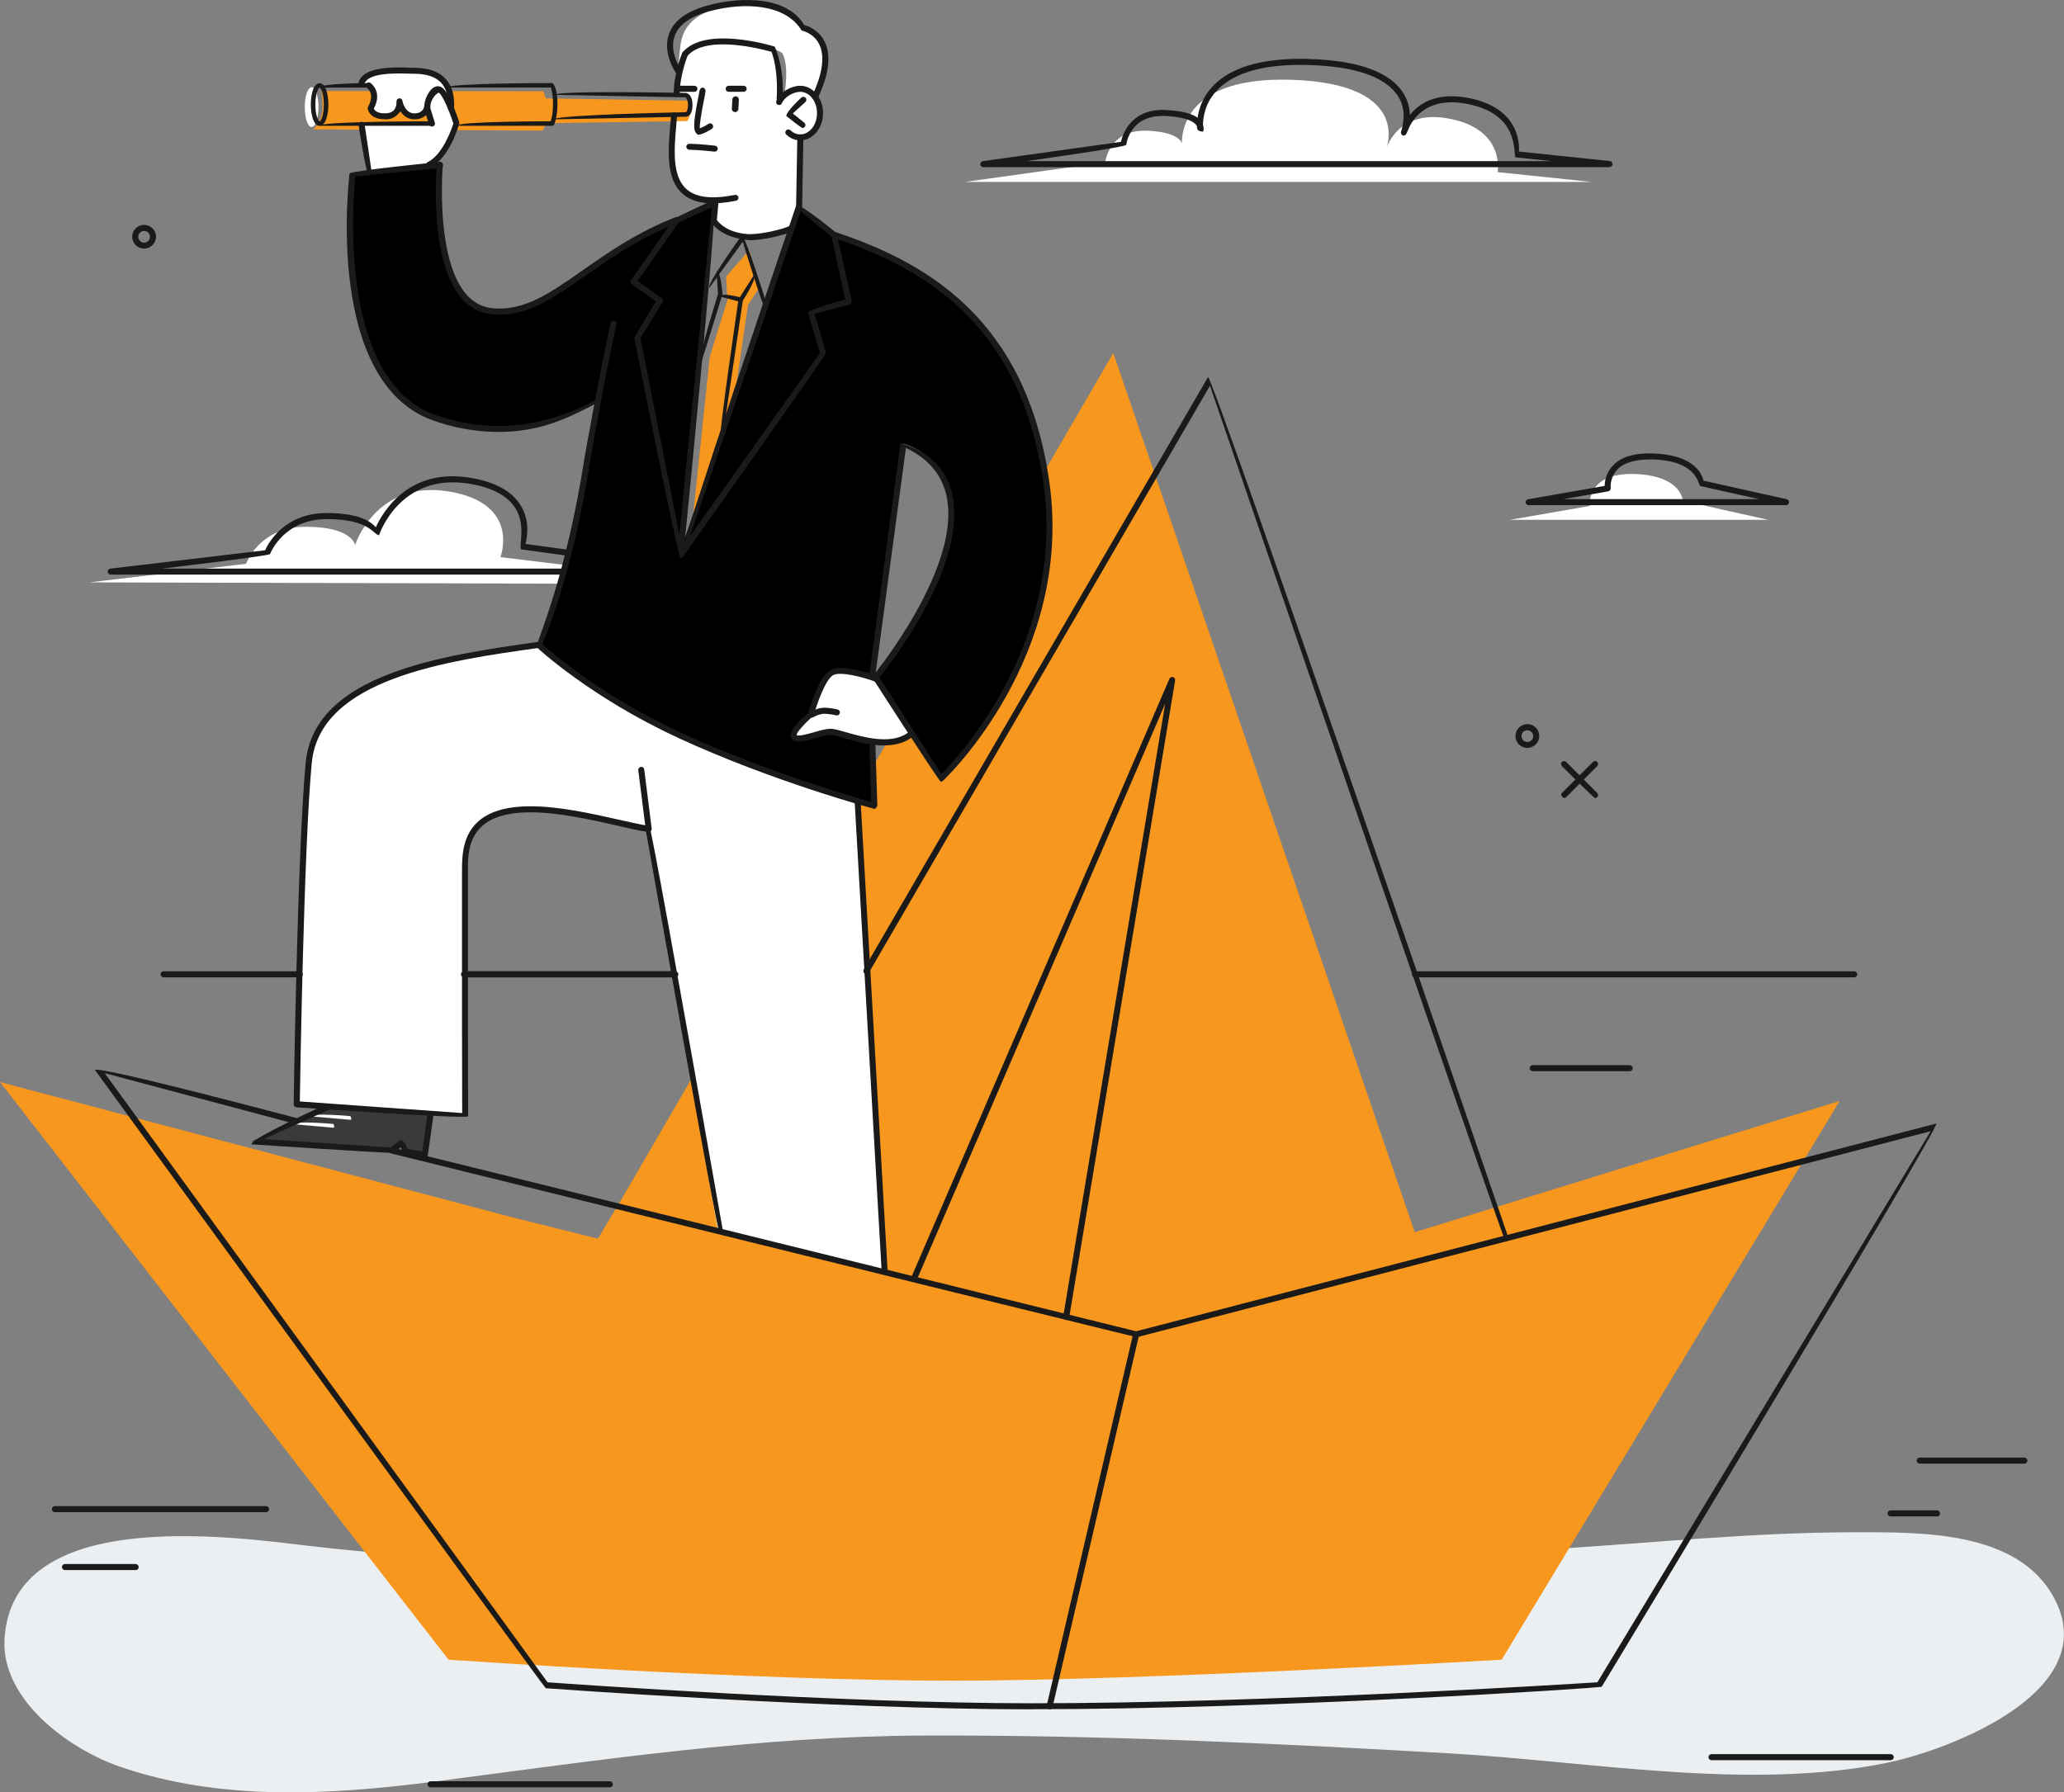 <?xml version="1.0" encoding="UTF-8"?>
<svg xmlns="http://www.w3.org/2000/svg" viewBox="0 0 204.53 177.65">
  <rect x="0" y="0" width="204.53" height="177.65" fill="#808080" stroke="none"/>
  <defs>
    <style>
      .cls-1 {
        fill: #f8971d;
      }

      .cls-2 {
        fill: #fff;
      }

      .cls-3 {
        fill: #1a1a1a;
      }

      .cls-4 {
        fill: #3a3a3a;
      }

      .cls-5 {
        fill: #eceff1;
        mix-blend-mode: multiply;
      }

      .cls-6 {
        isolation: isolate;
      }
    </style>
  </defs>
  <g class="cls-6">
    <g id="_Layer_" data-name="&amp;lt;Layer&amp;gt;">
      <g>
        <path class="cls-5" d="M203.11,166.07c-3.35,4.75-11.81,7.77-16.16,8.66-13.64,2.78-29.42-.15-43.19-.94-17.39-1-34.79-1.84-52.21-1.77-16.49,.07-32.14,2.43-48.43,4.55-10.31,1.34-21.28,1.99-31.27-1.48-5.07-1.76-11.75-6.63-11.4-12.65,.77-13.1,22.11-10.18,30.01-9.24,30.47,3.63,61.3-.07,91.88,.74,10.46,.28,21.1,.23,31.61-.41,9.94-.61,19.72-1.65,29.76-1.66,6.49,0,16.27-.24,19.87,6.57,1.53,2.89,1.07,5.44-.47,7.63Z"/>
        <g>
          <path class="cls-1" d="M50.79,120.66l8.46,2.11,2.2-3.67L110.32,34.99l29.87,87.14,42.11-13.01-33.49,55.38s-35.35,2.08-54.4,2.08c-20.26,0-49.96-2.08-49.96-2.08L0,107.25l50.79,13.41Z"/>
          <path d="M86.45,66.97l.08,12.91s-13.47-3.56-20.5-7.57c-7.03-4.01-12.51-8.14-12.51-8.14,0,0,3.9-12.38,4.7-19.34,.63-5.48,.9-4.91,.9-4.91,0,0-5.16,3.29-11.79,2.5-6.63-.78-10.05-4.36-11.43-9.61-1.38-5.25-1.42-10.83-1.27-12.93,.14-2.1,.2-2.65,.2-2.65l8.65-.87s-1.39,13.54,4.76,14.34c0,0,2.27,1.28,8.08-2.61,5.81-3.89,12.44-7.55,14.47-8.21l-3.32,34.64,11.62-34.09,3.64,2.87s9.42,2.57,14.62,9.34c5.2,6.76,6.83,15.24,6.51,21.24-.32,6.01-3.15,16.38-10.73,23.33l-6.46-10.1s6.46-8.34,7.4-14.08c.94-5.74-1.95-8.3-4.55-9.06l-3.07,23Z"/>
          <path class="cls-2" d="M66.98,11.24l1.15,.05s.35-.64,.33-1.19c-.01-.55-.3-.74-.3-.74l-1.09-.05,.03-.71,.78-3.16s1.45-1.58,4.34-1.31c2.89,.27,4.48,.78,4.48,.78,0,0,.73,2.07,.56,5.17,0,0,1.35-1.87,2.88-1.05,1.52,.82,1.72,3.52-.87,4.59l-.06,6.64-.9,2.45s-2.85,.98-4.77,.8c-1.91-.18-2.71-1.56-2.71-1.56l.09-2.07s-2.49,.27-3.76-1.57c-1.27-1.84-.18-7.07-.18-7.07Z"/>
          <path class="cls-2" d="M90.31,72.81l-3.53-5.49s-2.62-.89-3.43-.81c-.81,.08-1.45,.06-2.09,1.45-.64,1.39-.88,2.78-.88,2.78,0,0-2.05,1.78-1.83,2.18,.21,.39,1.83,.01,2.94-.32,1.12-.34,2.28,.56,4.08,.78,1.8,.22,3.71,.34,4.74-.57Z"/>
          <polygon class="cls-4" points="42.67 110.5 42.12 114.48 40.12 114.19 39.81 113.28 38.82 114.04 24.95 113.12 32.48 109.73 42.67 110.5"/>
          <path class="cls-2" d="M71.3,.7c2.77-.85,6.31-.63,8.24,1.98,0,0,2.17,.52,2.24,2.94,.07,2.42-1.03,3.95-1.03,3.95,0,0-1.21-1.57-2.55-.38l-.48,.25s.55-2.86-.21-4.19c0,0-1.9-1.2-4.6-1.21-2.69-.01-4.94,1.15-4.94,1.15l-.75,1.88s.04-1.31,.2-2.53c.23-1.71,1.1-2.99,3.87-3.84Z"/>
          <path class="cls-2" d="M84.88,79.41l2.67,46.5-16.4-3.93-6.98-39.8s-8.29-2.21-12.4-1.95c-4.12,.26-5.29,2.18-5.59,4.54-.19,1.45-.08,25.82-.08,25.82l-16.7-1.15,.98-30.44s-1.11-7.68,6.13-10.99c7.58-3.46,16.76-4.09,16.76-4.09,0,0,6.7,6.29,17.52,10.35,10.82,4.07,14.1,5.13,14.1,5.13Z"/>
          <path class="cls-1" d="M31.97,10.58c.01-1.38-.17-1.56-.17-1.56l22.06,.03,.23,.7,14.27,.23c.48,.71-.24,2.02-.24,2.02l-13.96,.21-.4,.74-22.72-.13s.93-.78,.94-2.25Z"/>
          <path class="cls-2" d="M35.83,8.46s-.13-1.34,2.95-1.49c3.08-.15,3.78,.13,4.2,.36,.42,.23,1.75,.45,1.64,2.72l.61,2.17s-1.01,3.25-3.02,4.16l-5.71,.48-.78-4.65,6.94-.04-.43-1.42s-.26,.83-1.32,.78c-1.06-.05-1.29-1.53-1.29-1.53,0,0-.28,1.61-1.66,1.53-1.37-.08-1.35-.84-1.35-.84,0,0,.93-1.38,.04-2.12l-.82-.1Z"/>
          <path class="cls-2" d="M30.2,10.62c0,1.09,.3,1.97,.68,1.97s.68-.88,.68-1.97-.3-1.97-.68-1.97-.68,.88-.68,1.97Z"/>
          <path class="cls-2" d="M34.7,110.99s-3.87-.34-3.87-.34c.03-.37,3.89-.03,3.89-.03,.16,.3,.08,.37-.02,.37Z"/>
          <path class="cls-2" d="M33.01,111.77s-3.87-.34-3.87-.34c.03-.37,3.89-.03,3.89-.03,.16,.3,.08,.37-.02,.37Z"/>
          <polygon class="cls-1" points="75.23 28.52 74.12 30.24 72.84 38.98 68.71 50.85 70.33 35.39 72.09 29.71 71.95 27.4 74.25 24.79 75.23 28.52"/>
          <path class="cls-2" d="M95.64,18.03h62.06l-9.3-.97s.79-4.16-4.64-5.27c-5.42-1.11-6.44,3.12-6.44,3.12,0,0,2.84-6.58-9.26-7-12.1-.42-10.91,6.79-10.91,6.79,0,0,.56-1.54-3.37-1.74-3.92-.2-4.26,3.13-4.26,3.13l-13.89,1.94Z"/>
          <path class="cls-2" d="M149.69,51.52h25.51l-8.45-1.89s-.08-2.52-4.84-2.65c-4.76-.13-4.38,3.17-4.38,3.17l-7.84,1.36Z"/>
          <path class="cls-2" d="M55.94,55.99l-6.35-.77s2.06-5.34-5.14-6.51c-7.2-1.17-9.26,5.31-9.26,5.31,0,0-.26-1.81-4.89-1.81s-5.91,3.67-5.91,3.67l-15.52,1.84,46.41,.13,.66-1.87Z"/>
          <g>
            <path class="cls-3" d="M154.99,79.1c-.33-.2-.33-.39-.21-.51l3.07-3.07c.12-.12,.3-.12,.42,0,.12,.12,.12,.31,0,.42l-3.07,3.07c-.06,.06-.13,.09-.21,.09Z"/>
            <path class="cls-3" d="M158.06,79.1c-.21-.09-3.28-3.16-3.28-3.16-.12-.12-.12-.31,0-.42,.12-.12,.3-.12,.42,0l3.07,3.07c.12,.12,.12,.31,0,.42-.06,.06-.13,.09-.21,.09Z"/>
            <path class="cls-3" d="M151.35,74.13c-.65,0-1.18-.53-1.18-1.18s.53-1.18,1.18-1.18,1.18,.53,1.18,1.18-.53,1.18-1.18,1.18Zm0-1.75c-.32,0-.58,.26-.58,.58s.26,.58,.58,.58,.58-.26,.58-.58-.26-.58-.58-.58Z"/>
          </g>
          <path class="cls-3" d="M14.28,24.64c-.65,0-1.18-.53-1.18-1.18s.53-1.17,1.18-1.17,1.18,.53,1.18,1.17-.53,1.18-1.18,1.18Zm0-1.75c-.32,0-.58,.26-.58,.58s.26,.58,.58,.58,.58-.26,.58-.58-.26-.58-.58-.58Z"/>
          <path class="cls-3" d="M29.7,96.87h-13.49c-.16,0-.3-.13-.3-.3s.13-.3,.3-.3h13.49c.16,0,.3,.13,.3,.3s-.13,.3-.3,.3Z"/>
          <path class="cls-3" d="M102.24,169.42c-19.52,0-47.87-2.07-48.16-2.09-.42-.42-44.67-61.28-44.67-61.28,.32-.46,19.95,4.76,19.95,4.76,.16,.04,.25,.2,.21,.36-.04,.16-.21,.25-.36,.21l-18.83-5.01,43.88,60.37c2.21,.16,29.19,2.08,47.97,2.08,23.07,0,53.6-1.92,56.06-2.08l33.03-54.62-78.66,20.42c-.15,0-73.92-18.22-73.92-18.22-.16-.04-.26-.2-.22-.36,.04-.16,.19-.26,.36-.22l73.7,18.21,79.3-20.59c.33,.44-33.16,55.82-33.16,55.82-.56,.16-32.53,2.23-56.48,2.23Z"/>
          <path class="cls-3" d="M149.19,123.05c-.28-.2-29.29-84.82-29.29-84.82l-33.79,58.16c-.08,.14-.26,.19-.41,.11-.14-.08-.19-.26-.11-.41l34.12-58.72c.54,.05,29.76,85.29,29.76,85.29,.05,.16-.03,.33-.19,.38-.03,.01-.06,.02-.1,.02Z"/>
          <path class="cls-3" d="M105.65,130.83c-.21-.03-.32-.18-.29-.35l10.1-60.72-24.63,57.13c-.07,.15-.24,.22-.39,.16-.15-.06-.22-.24-.16-.39l25.6-59.38c.06-.14,.21-.21,.36-.17,.14,.04,.23,.19,.21,.33l-10.5,63.14c-.02,.15-.15,.25-.29,.25Z"/>
          <path class="cls-3" d="M104.01,169.42c-.23-.04-.33-.2-.29-.36l8.57-36.86c.04-.16,.2-.26,.36-.22,.16,.04,.26,.2,.22,.36l-8.57,36.86c-.03,.14-.15,.23-.29,.23Z"/>
          <path class="cls-3" d="M183.74,96.87h-43.52c-.16,0-.3-.13-.3-.3s.14-.3,.3-.3h43.52c.16,0,.3,.13,.3,.3s-.13,.3-.3,.3Z"/>
          <path class="cls-3" d="M66.81,96.87h-20.83c-.16,0-.3-.13-.3-.3s.13-.3,.3-.3h20.83c.16,0,.3,.13,.3,.3s-.13,.3-.3,.3Z"/>
          <g>
            <path class="cls-3" d="M44.69,11.04c-.18-.01-.31-.15-.3-.32,.07-1.11-.16-1.96-.68-2.52-.55-.59-1.42-.88-2.66-.89-.12,0-.28,0-.47-.01-1.28-.04-4.28-.14-4.48,1.11-.03,.16-.16,.28-.34,.25-.16-.03-.27-.18-.25-.34,.28-1.77,3.53-1.67,5.09-1.61,.18,0,.33,.01,.46,.01,1.41,.01,2.42,.37,3.09,1.09,.64,.68,.92,1.68,.84,2.96-.01,.16-.14,.28-.3,.28Z"/>
            <path class="cls-3" d="M38.11,11.82c-1.61,0-1.68-1.11-1.68-1.12,.08-.23,.78-1.28-.08-2.01-.12-.11-.14-.29-.03-.42,.11-.13,.29-.14,.42-.03,.95,.81,.64,1.94,.3,2.51,.06,.16,.29,.52,1.2,.48,.36-.01,.63-.12,.8-.32,.29-.33,.25-.84,.25-.84-.01-.16,.1-.3,.26-.32,.15-.03,.3,.08,.33,.24,0,.05,.24,1.25,1.18,1.25,.86,0,.98-.65,.99-.72,.02-.16,.18-.27,.33-.26,.16,.02,.28,.17,.26,.33-.05,.43-.45,1.23-1.57,1.24-.66,0-1.11-.37-1.39-.79-.46,.59-.88,.77-1.41,.79-.05,0-.1,0-.15,0Z"/>
            <path class="cls-3" d="M42.11,114.78c-.05,0-2.04-.36-2.04-.36-.24-.22-.36-.7-.36-.7l-.72,.55c-.2,.06-14.08-.85-14.08-.85-.1-.57,7.43-3.96,7.43-3.96,.15-.07,.33,0,.39,.15,.07,.15,0,.33-.15,.39l-6.44,2.9,12.57,.83,.99-.76c.47,.16,.66,.89,.66,.89l1.49,.27,.51-3.67c.02-.16,.18-.27,.34-.25,.16,.02,.28,.17,.25,.34l-.56,3.98c-.17,.24-.23,.26-.3,.26Z"/>
            <path class="cls-3" d="M70.68,20.16c-1.33,0-2.35-.32-3.07-.98-1.66-1.49-1.4-4.36-1.18-6.9,.03-.29,.05-.58,.07-.87,.01-.16,.16-.29,.32-.27,.16,.01,.29,.16,.27,.32-.02,.29-.05,.58-.07,.87-.21,2.4-.45,5.11,.99,6.4,.94,.85,2.52,1.04,4.81,.59,.16-.03,.32,.07,.35,.23,.03,.16-.07,.32-.24,.35-.83,.16-1.58,.25-2.25,.25Z"/>
            <path class="cls-3" d="M67.06,9.6c-.16,0-.3-.13-.3-.3,0-2.02,.8-3.96,.84-4.04,.06-.15,.24-.22,.39-.16,.15,.06,.22,.24,.16,.39,0,.02-.79,1.91-.79,3.81,0,.16-.13,.3-.3,.3Z"/>
            <path class="cls-3" d="M79.3,13.91c-.51,0-.99-.2-1.39-.57-.12-.11-.12-.3-.01-.42,.11-.12,.3-.13,.42-.01,.29,.27,.63,.41,.98,.41,.44,0,.85-.22,1.16-.6,.33-.4,.5-.94,.5-1.52,0-1.16-.75-2.1-1.66-2.1-.64,0-1.54,.47-1.82,1.13-.06,.15-.24,.22-.39,.16-.15-.06-.22-.24-.16-.39,.38-.92,1.52-1.5,2.36-1.5,1.25,0,2.26,1.2,2.27,2.69,0,.71-.22,1.38-.63,1.89-.43,.53-1,.82-1.61,.82h-.01Z"/>
            <path class="cls-3" d="M79.52,12.69c-.19-.06-1.6-1.19-1.6-1.19-.02-.45,1.49-1.83,1.49-1.83,.13-.11,.31-.1,.42,.02,.11,.12,.1,.31-.02,.42l-1.25,1.14,1.14,.91c.13,.1,.15,.29,.05,.42-.06,.07-.15,.11-.23,.11Z"/>
            <path class="cls-3" d="M69.16,13.36c-.46-.34-.56-.77,.1-4.04,.05-.49,.17-.61,.33-.63,.15-.04,.31,.13,.33,.3q0,.06-.07,.45c-.43,2.12-.52,2.95-.51,3.28,.26-.09,.63-.29,.87-.45,.13-.09,.32-.05,.41,.09,.09,.14,.05,.32-.08,.41-.14,.09-.89,.57-1.36,.59h0Z"/>
            <path class="cls-3" d="M70.82,15.03c-.05,0-1.57-.18-2.51-.19-.16,0-.3-.14-.3-.3,0-.16,.13-.29,.3-.29,.98,.01,2.48,.18,2.55,.19,.16,.02,.28,.17,.26,.33-.02,.15-.15,.26-.3,.26Z"/>
            <path class="cls-3" d="M72.83,11.11c-.18-.01-.32-.16-.31-.34l.05-.91c.01-.18,.16-.32,.34-.31,.18,0,.31,.16,.31,.34l-.05,.91c-.01,.18-.16,.32-.34,.31Z"/>
            <g>
              <path class="cls-3" d="M80.76,9.91c-.28-.1-.34-.28-.27-.43,1.04-2.2,1.27-3.97,.67-5.13-.57-1.11-1.71-1.32-1.72-1.32-1.59-2.64-5.66-2.84-9.09-1.93-1.91,.51-3.08,1.33-3.49,2.45-.59,1.61,.61,3.33,.62,3.35,.09,.13,.06,.32-.07,.41-.14,.09-.32,.06-.42-.07-.06-.08-1.38-2-.69-3.9,.48-1.31,1.79-2.26,3.9-2.82,3.34-.88,7.8-.89,9.49,1.96,.38,.1,1.42,.47,2,1.6,.7,1.35,.48,3.26-.66,5.66-.05,.11-.16,.17-.27,.17Z"/>
              <path class="cls-3" d="M77.26,10.14c-.19-.02-.31-.16-.3-.33,0-.03,.23-2.63-.5-4.67-.96-.27-6.54-1.75-8.36,.43-.11,.13-.29,.14-.42,.04-.13-.11-.14-.29-.04-.42,2.23-2.67,8.85-.66,9.13-.57,1.03,2.36,.79,5.14,.78,5.25-.01,.15-.14,.27-.3,.27Z"/>
            </g>
            <path class="cls-3" d="M67.42,55.31c-.28-.39,11.49-34.98,11.49-34.98,.47-.13,3.95,2.74,3.95,2.74,.1,.17,1.54,6.76,1.54,6.76,.03,.15-.06,.31-.21,.35l-3.47,.93,1.15,3.87c-.04,.26-14.2,20.22-14.2,20.22-.06,.08-.15,.13-.24,.13Zm11.92-34.38l-10.98,32.24,12.89-18.17-1.19-4.02c.21-.37,3.7-1.3,3.7-1.3l-1.36-6.21-3.06-2.53Z"/>
            <path class="cls-3" d="M67.42,55.31c-.29-.24-4.56-21.8-4.56-21.8,.04-.21,2.14-3.63,2.14-3.63l-2.4-1.71c-.13-.09-.16-.28-.07-.41l4.28-6.09c.12-.1,3.97-1.89,3.97-1.89,.42,.3-3.06,35.27-3.06,35.27-.29,.27-.29,.27-.3,.27Zm-3.95-21.8l3.85,19.48,3.23-32.46-3.31,1.54-4.06,5.78,2.39,1.7c.13,.09,.16,.26,.08,.4l-2.18,3.56Z"/>
            <path class="cls-3" d="M86.64,80.17c-.18-.04-10.12-2.73-19.36-7-8.81-4.06-14.07-8.99-14.12-9.04-.04-.41,2.91-6.72,4.78-18.86,.02-.1,1.67-9.39,2.57-13.24,.04-.16,.2-.26,.36-.22,.16,.04,.26,.2,.22,.36-.9,3.84-2.54,13.11-2.56,13.21-1.69,11.02-4.28,17.29-4.8,18.47,.93,.83,5.92,5.15,13.8,8.79,8.16,3.76,16.87,6.3,18.8,6.84l-.19-5.96c0-.16,.12-.3,.29-.31,.17,.01,.3,.12,.31,.29l.2,6.37c-.17,.29-.23,.31-.3,.31Z"/>
            <path class="cls-3" d="M93.24,77.5c-.25-.14-6.66-10.11-6.66-10.11-.38,.03-.49-.12-.47-.28l3.12-23.19c2.96,.86,4.54,2.6,5.1,4.94,1.67,6.93-6.01,16.83-7.19,18.29l6.15,9.57c1.79-1.8,12.31-13.15,10.11-28.81-2.27-16.17-12.32-21.5-20.83-24.35-.16-.05-.24-.22-.19-.38,.05-.16,.22-.24,.38-.19,8.67,2.9,18.92,8.34,21.23,24.83,2.43,17.34-10.42,29.46-10.56,29.58-.05,.05-.13,.08-.2,.08Zm-3.47-33.1l-2.99,22.25c1.39-1.77,8.52-11.25,6.98-17.65-.49-2.03-1.83-3.58-3.98-4.6Z"/>
            <path class="cls-3" d="M49.51,31.19c-.25,0-.51-.01-.76-.04-6.66-.64-5.51-14.26-5.46-14.84,.01-.16,.16-.29,.32-.27,.16,.01,.29,.16,.27,.32-.01,.13-1.15,13.61,4.92,14.19,3.15,.3,5.68-1.48,8.9-3.73,2.52-1.77,5.37-3.77,9.23-5.29,.15-.06,.33,.02,.39,.17,.06,.15-.01,.33-.17,.39-3.79,1.5-6.62,3.47-9.11,5.22-3.06,2.14-5.52,3.87-8.53,3.87Z"/>
            <path class="cls-3" d="M49.4,42.81c-2.58,0-4.8-.53-6.55-1.16-10.62-3.86-8.31-23.63-8.21-24.47,.27-.26,8.92-1.13,8.92-1.13,.16-.03,.31,.1,.33,.27,.02,.16-.1,.31-.27,.33l-8.41,.84c-.23,2.27-1.72,20.12,7.85,23.6,3.55,1.29,9.15,2.12,15.67-1.28,.4-.21,.51-.27,.68-.15-3.91,2.51-7.17,3.15-10,3.15Z"/>
            <path class="cls-3" d="M71.31,122.27c-.36-.63-6.74-36.76-7.29-39.84-.77-.12-1.75-.34-2.86-.6-5.13-1.16-12.87-2.91-14.46,1.68-.34,.98-.34,2.04-.33,3.07v7.8c0,5.42,0,10.84,.02,16.26-.32,.3-17.01-.89-17.01-.89-.16-.01-.28-.14-.28-.3,0-.25,.37-25.18,1.19-33.86,.84-8.84,13.67-10.65,23.04-11.97,.18-.01,.32,.09,.34,.25,.02,.16-.09,.31-.25,.34-9.17,1.29-21.74,3.06-22.53,11.43-.77,8.16-1.14,30.75-1.18,33.53l16.09,1.15c-.02-5.31-.02-10.62-.02-15.94v-7.8c0-1.03,0-2.19,.37-3.27,1.77-5.09,9.82-3.27,15.16-2.07,1.21,.27,2.25,.51,3.03,.62q.23,.1,7.28,40.04c.03,.16-.08,.32-.24,.35-.02,0-.04,0-.05,0Z"/>
            <path class="cls-3" d="M87.67,126.35c-.16,0-.29-.12-.3-.28l-2.68-46.65c-.01-.16,.12-.31,.28-.32,.2,0,.31,.12,.31,.28l2.68,46.65c.01,.16-.12,.3-.28,.31h-.02Z"/>
            <path class="cls-3" d="M54.92,11.83c0-.45,13.05-.71,13.05-.71,.04-.01,.2-.17,.2-.73,0-.64-.25-.73-.25-.74l-12.89-.25c.01-.45,12.95-.19,12.95-.19,.1,.02,.64,.15,.64,1.18,0,1.14-.57,1.18-.64,1.18l-13.05,.26h0Z"/>
            <path class="cls-3" d="M36.55,8.69h-4.88c0-.45,4.88-.45,4.88-.45,.22,.35,.12,.45,0,.45Z"/>
            <path class="cls-3" d="M54.73,12.47h-9.48c0-.45,9.32-.45,9.32-.45,.08-.24,.23-.8,.23-1.67,0-.97-.14-1.47-.22-1.67h-10.28c0-.45,10.42-.45,10.42-.45,.22,.15,.52,.66,.52,2.11,0,1.29-.31,1.96-.32,1.99-.04,.08-.12,.13-.2,.13Z"/>
            <path class="cls-3" d="M42.74,12.47h-11.07c0-.45,11.07-.45,11.07-.45,.22,.35,.12,.45,0,.45Z"/>
            <path class="cls-3" d="M31.67,12.47c-.6,0-.87-1.1-.87-2.11s.27-2.11,.87-2.11,.87,1.1,.87,2.11-.27,2.11-.87,2.11Zm0-3.78c-.11,0-.42,.57-.42,1.67s.31,1.67,.42,1.67,.42-.57,.42-1.67-.31-1.67-.42-1.67Z"/>
            <path class="cls-3" d="M64.29,82.47c-.15,0-.28-.11-.3-.26l-.74-5.87c-.02-.16,.1-.31,.26-.33,.18-.02,.31,.1,.33,.26l.74,5.87c.02,.16-.1,.31-.26,.33-.01,0-.03,0-.04,0Z"/>
            <path class="cls-3" d="M79.19,20.72c-.17,0-.3-.14-.3-.3l.12-6.81c0-.16,.14-.29,.3-.29,.17,0,.3,.14,.3,.3l-.12,6.81c0,.16-.14,.29-.3,.29Z"/>
            <path class="cls-3" d="M74.32,23.81c-2.93-.22-3.8-1.71-3.84-1.77-.04-.17,.14-2.19,.14-2.19,.01-.16,.16-.3,.32-.27,.16,.01,.29,.16,.27,.32l-.17,1.91c.19,.27,1.01,1.23,3,1.39,1.25,.09,3.64-.5,4.21-.81,.14-.08,.32-.03,.4,.12,.08,.15,.03,.33-.12,.4-.68,.37-2.87,.9-4.22,.9Z"/>
            <path class="cls-3" d="M42.51,16.64c-.34-.32-.28-.49-.13-.57,1.5-.73,2.39-3.33,2.55-3.83-.34-1.04-1-2.72-1.44-3.06-.6,.27-.95,1.18-.83,1.59,.21,.71,.43,1.38,.43,1.38,.05,.16-.03,.32-.19,.38-.16,.05-.33-.03-.38-.19,0,0-.23-.68-.44-1.4-.19-.65,.26-1.84,.85-2.24,.31-.21,.65-.2,.92,.01,.74,.58,1.58,3.15,1.67,3.44-.04,.31-1,3.54-2.89,4.46-.04,.02-.09,.03-.13,.03Z"/>
            <path class="cls-3" d="M36.51,17.25c-.3-.25-.97-4.84-.97-4.84-.02-.16,.09-.32,.25-.34,.15-.03,.31,.09,.34,.25l.68,4.59c.02,.16-.09,.32-.25,.34-.01,0-.03,0-.04,0Z"/>
            <path class="cls-3" d="M73.69,9.1h-1.48c-.16,0-.3-.13-.3-.3s.13-.3,.3-.3h1.48c.16,0,.3,.13,.3,.3s-.13,.3-.3,.3Z"/>
            <path class="cls-3" d="M68.81,9.1h-1.48c-.16,0-.3-.13-.3-.3s.13-.3,.3-.3h1.48c.16,0,.3,.13,.3,.3s-.13,.3-.3,.3Z"/>
            <path class="cls-3" d="M87.63,73.89c-1.44,0-2.94-.43-4.01-.74-.57-.16-1.1-.32-1.32-.31-.35,.01-.89,.16-1.41,.31-1.04,.3-1.93,.55-2.37,.14-.12-.11-.18-.26-.17-.44,.02-.69,1.25-1.77,1.74-2.17,.18-.64,1.05-3.52,2.11-4.22,1.15-.76,4.43,.44,4.8,.57,.15,.06,.23,.23,.17,.38-.06,.15-.22,.24-.39,.17-1.29-.48-3.58-1.08-4.26-.64-.79,.52-1.63,3.04-1.89,3.97-.96,.86-1.72,1.71-1.69,1.95,.18,.15,1.18-.13,1.78-.3,.58-.17,1.13-.32,1.56-.33,.33,0,.81,.13,1.5,.33,1.67,.48,4.48,1.29,6.15,.09,.14-.1,.32-.07,.42,.07,.1,.13,.06,.32-.07,.42-.76,.54-1.7,.74-2.66,.74Z"/>
            <path class="cls-3" d="M66.92,96.87h-20.83c-.16,0-.3-.13-.3-.3s.14-.3,.3-.3h20.83c.16,0,.3,.13,.3,.3s-.13,.3-.3,.3Z"/>
            <path class="cls-3" d="M75.77,30.48c-.21-.16-2.17-6.52-2.17-6.52l-3.31,4.57c-.36-.26,3.21-5.2,3.21-5.2,.4,.06,2.48,6.85,2.48,6.85-.17,.29-.19,.29-.21,.29Z"/>
          </g>
          <path class="cls-3" d="M161.49,106.17h-9.61c-.16,0-.3-.13-.3-.3s.14-.3,.3-.3h9.61c.16,0,.3,.13,.3,.3s-.13,.3-.3,.3Z"/>
          <path class="cls-3" d="M26.36,149.88H5.44c-.16,0-.3-.13-.3-.3s.14-.3,.3-.3H26.36c.16,0,.3,.13,.3,.3s-.13,.3-.3,.3Z"/>
          <path class="cls-3" d="M13.44,155.62H6.44c-.16,0-.3-.13-.3-.3s.14-.3,.3-.3h7c.16,0,.3,.13,.3,.3s-.14,.3-.3,.3Z"/>
          <path class="cls-3" d="M187.36,174.46h-17.76c-.16,0-.3-.13-.3-.3s.14-.3,.3-.3h17.76c.16,0,.3,.13,.3,.3s-.14,.3-.3,.3Z"/>
          <path class="cls-3" d="M60.43,177.15h-17.76c-.16,0-.3-.13-.3-.3s.13-.3,.3-.3h17.76c.16,0,.3,.13,.3,.3s-.13,.3-.3,.3Z"/>
          <path class="cls-3" d="M200.6,145.07h-10.37c-.16,0-.3-.13-.3-.3s.14-.3,.3-.3h10.37c.16,0,.3,.13,.3,.3s-.13,.3-.3,.3Z"/>
          <path class="cls-3" d="M191.95,150.3h-4.6c-.16,0-.3-.13-.3-.3s.13-.3,.3-.3h4.6c.16,0,.3,.13,.3,.3s-.13,.3-.3,.3Z"/>
          <path class="cls-3" d="M71.38,43.61c-.22-.26,1.8-13.93,1.8-13.93,.03-.09,1.52-2.39,1.52-2.39,.38,.24-1.09,2.51-1.09,2.51l-2.02,13.63c-.02,.11-.11,.19-.22,.19Z"/>
          <path class="cls-3" d="M69.34,35.93c-.21-.29,1.81-6.79,1.81-6.79l-.15-2.27c.44-.03,.59,2.28,.59,2.28,0,.08-2.05,6.62-2.05,6.62-.03,.1-.12,.16-.21,.16Z"/>
          <path class="cls-3" d="M73.4,29.93c-.06,0-2.08-.55-2.08-.55,.11-.43,2.14,.11,2.14,.11,.13,.37,.04,.44-.06,.44Z"/>
          <path class="cls-3" d="M80.43,71.13c-.34-.28-.3-.46-.16-.55,.02-.01,.45-.27,1.03-.4,.58-.12,1.59,.11,1.7,.14,.16,.04,.26,.2,.22,.36-.04,.16-.19,.26-.36,.22-.27-.06-1.05-.21-1.44-.13-.48,.1-.83,.32-.84,.32-.05,.03-.1,.05-.16,.05Z"/>
          <path class="cls-3" d="M159.5,16.57h-62.06c-.16,0-.29-.12-.3-.28-.01-.16,.1-.29,.26-.32l13.68-1.91c.17-.77,.95-3.17,4.18-3.17,1.8,.08,2.82,.34,3.42,.78,.12-.91,.51-2.14,1.62-3.25,1.72-1.72,4.61-2.59,8.59-2.59,.32,0,.65,0,.99,.02,4.57,.16,7.6,1.2,9,3.11,.61,.83,.81,1.7,.83,2.44,.72-.92,1.99-1.86,4.14-1.86,.56,0,1.15,.06,1.77,.19,4.75,.97,4.96,4.25,4.9,5.29l9,.94c.16,.02,.27,.15,.27,.31,0,.16-.14,.28-.3,.28Zm-57.77-.6h52.04l-3.6-.38c-.23-.51,.39-4.24-4.67-5.27-.58-.12-1.14-.18-1.65-.18-2.93,0-4,1.93-4.33,2.76-.18,.51-.34,.58-.49,.53-.15-.05-.23-.2-.2-.35,.32-1.08,.51-2.46-.44-3.76-1.29-1.75-4.16-2.72-8.54-2.87-.34-.01-.66-.02-.98-.02-3.82,0-6.56,.81-8.17,2.42-1.28,1.28-1.49,2.75-1.49,3.54,.12,.35,.03,.62,.01,.66-.57-.05-.61-.23-.61-.54-.14-.29-.73-.89-3.05-1.01-3.58-.21-3.94,2.74-3.95,2.86-.26,.27-9.9,1.61-9.9,1.61Z"/>
          <path class="cls-3" d="M176.99,50.07h-25.51c-.15,0-.28-.12-.3-.27-.01-.15,.09-.29,.25-.32l7.58-1.32c.01-.42,.12-1.24,.76-1.95,.79-.89,2.08-1.31,3.93-1.27,4.18,.12,4.95,2.02,5.1,2.7l8.25,1.84c.15,.03,.25,.17,.23,.32-.02,.15-.14,.27-.3,.27Zm-22.05-.6h19.35l-5.82-1.3c-.24-.37-.4-2.52-4.79-2.64-1.76,0-2.84,.36-3.47,1.07-.71,.8-.6,1.76-.6,1.77,.02,.16-.09,.3-.25,.33l-4.43,.77Z"/>
          <path class="cls-3" d="M55.69,56.95H10.97c-.16,0-.29-.12-.3-.28,0-.16,.11-.3,.26-.31l15.34-1.82c.34-.76,1.94-3.69,6.12-3.69,3.09,0,4.34,.81,4.85,1.41,.74-1.62,3.31-5.9,9.34-4.91,2.52,.41,4.23,1.37,5.08,2.85,.85,1.47,.59,3.03,.41,3.71l4.31,.59c.16,.02,.28,.17,.26,.34-.02,.16-.15,.28-.34,.25l-4.66-.64c-.23-.42,.46-2.29-.5-3.96-.76-1.31-2.32-2.17-4.65-2.55-6.87-1.11-8.91,5.04-8.93,5.11-.58-.06-.92-1.6-5.17-1.6s-5.58,3.33-5.63,3.47c-.25,.2-10.74,1.44-10.74,1.44H55.69c.16,0,.3,.13,.3,.3s-.13,.3-.3,.3Z"/>
        </g>
      </g>
    </g>
  </g>
</svg>